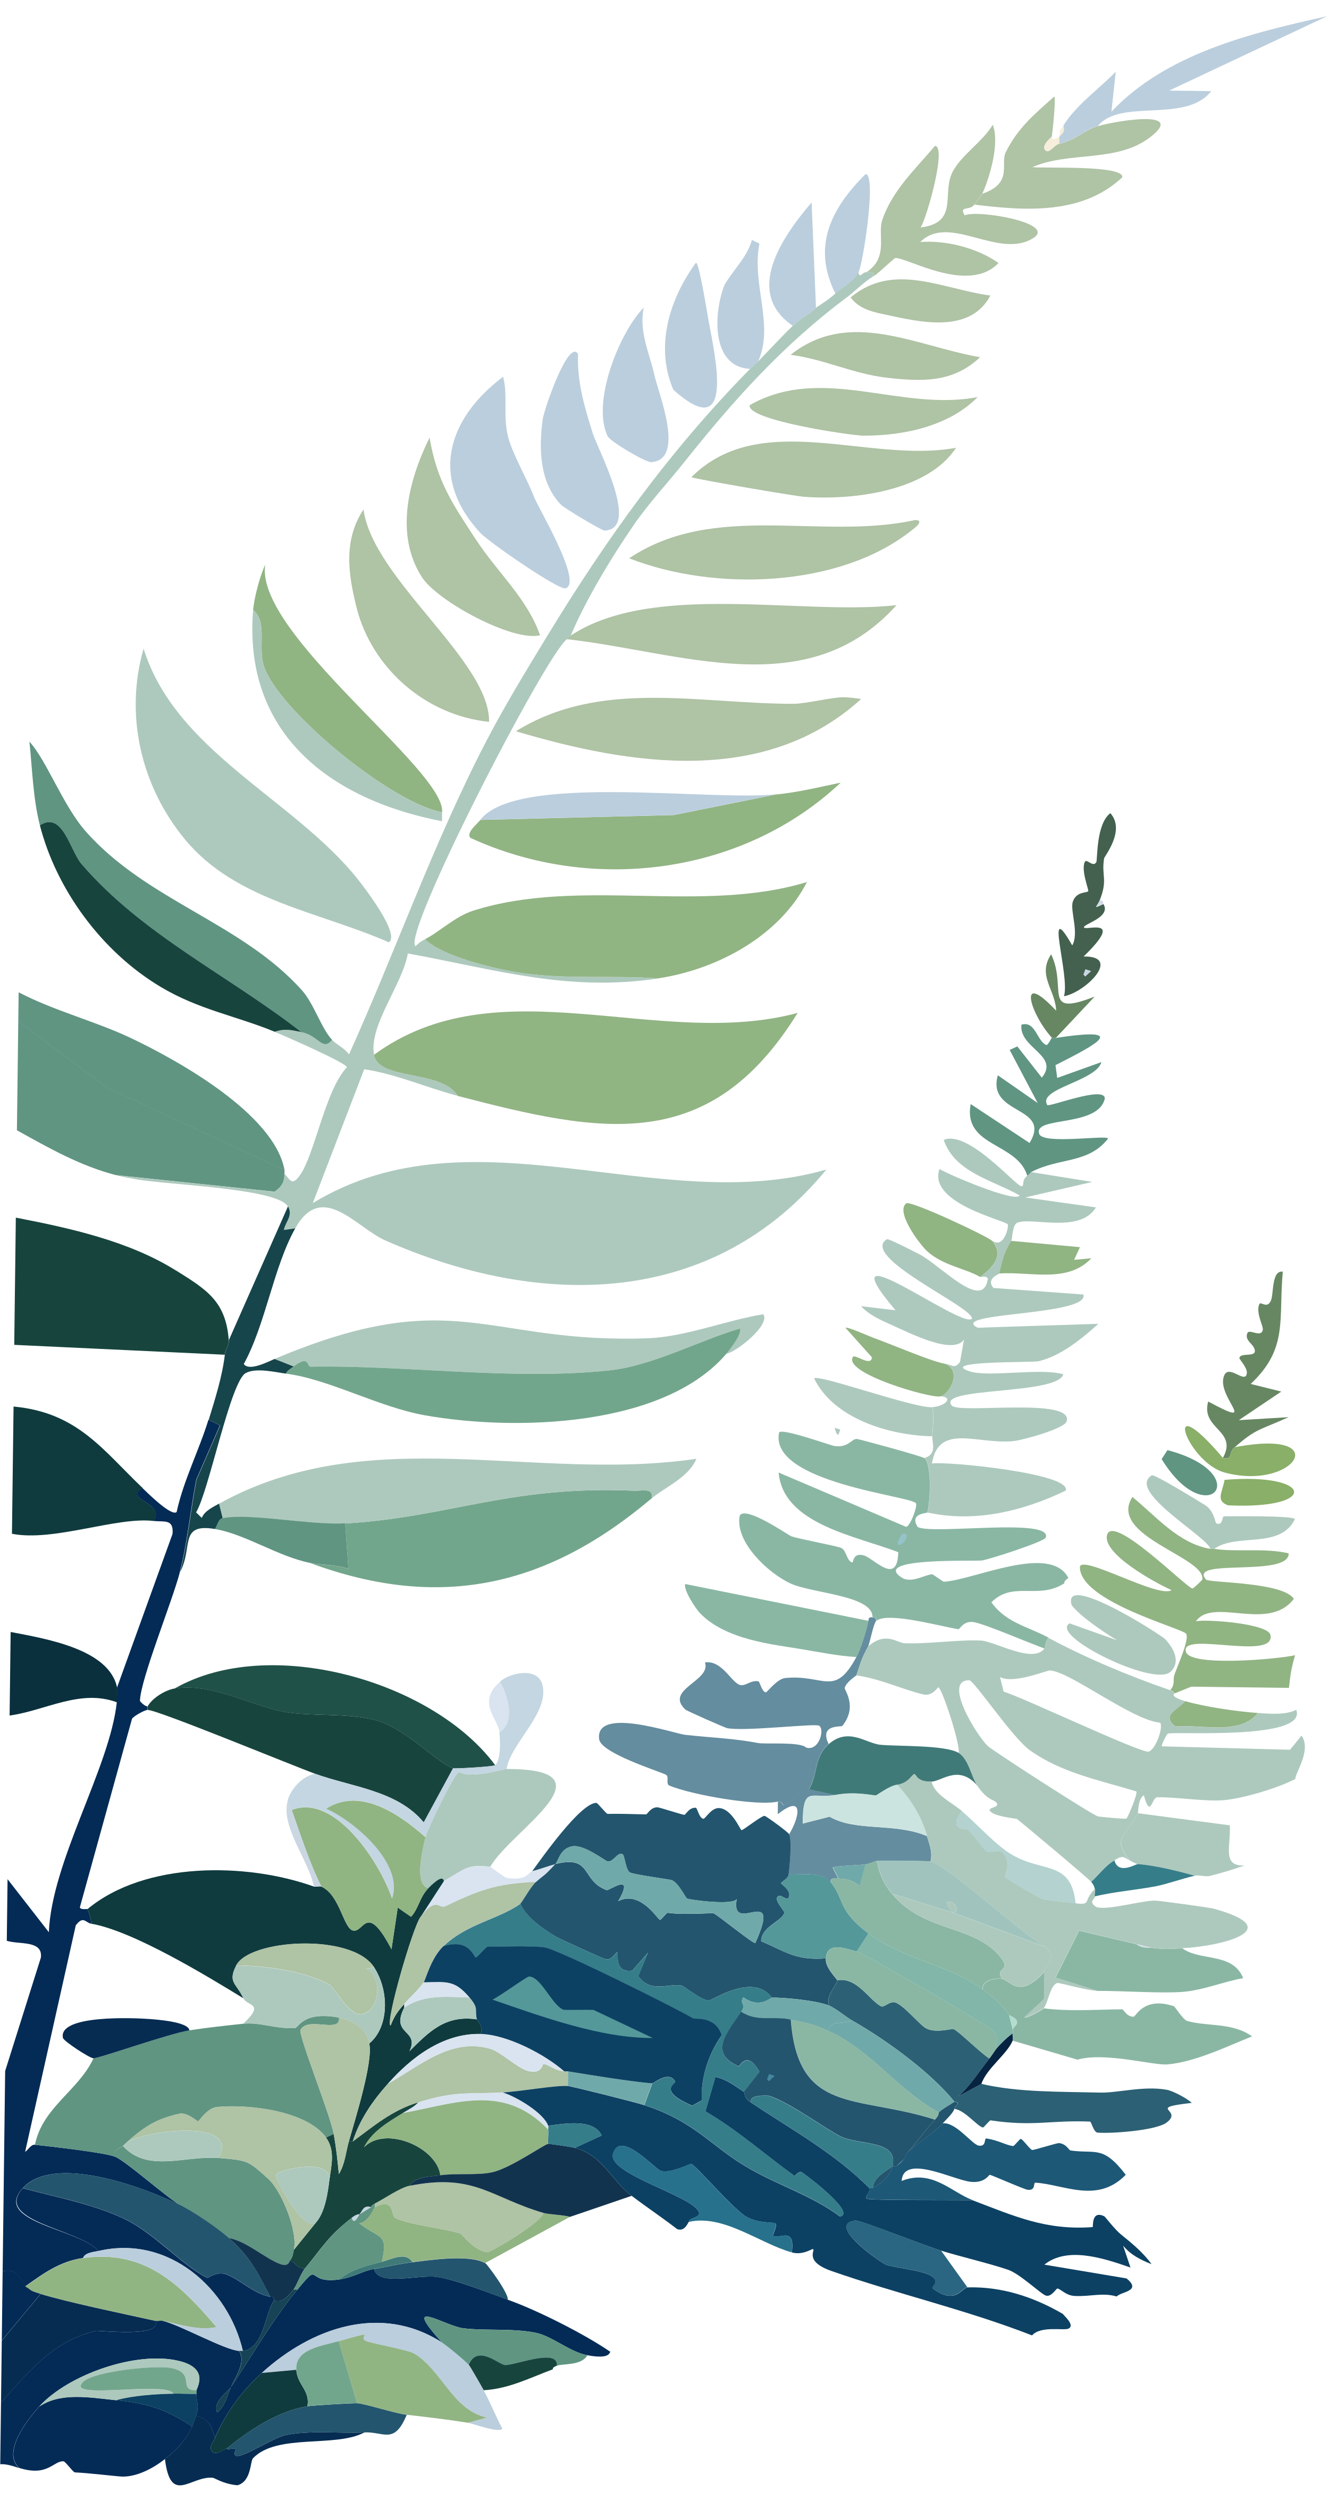 <?xml version="1.0" encoding="UTF-8"?> <svg xmlns="http://www.w3.org/2000/svg" width="566" height="1064" viewBox="0 0 566 1064" fill="none"><g clip-path="url(#clip0_206_526)"><path d="M76.594 669.195C73.368 681.581 59.891 714.64 59.598 723.914C59.594 724.216 61.861 726.455 62.817 726.266L62.798 727.807C61.596 727.858 56.94 730.379 56.219 731.576L34.032 811.755C34.086 813.028 37.236 812.431 37.27 812.565C37.951 814.55 38.843 816.605 38.816 818.781C36.385 818.383 35.578 815.19 32.276 819.47L10.697 915.901C11.907 915.146 13.209 912.684 14.796 912.871C21.247 913.588 44.411 916.156 48.979 917.955C53.546 919.754 70.585 934.973 76.438 938.396C60.436 930.592 22.76 916.823 9.656 931.363C-3.447 945.904 33.837 948.615 41.945 958.061C39.998 958.506 36.075 958.792 35.376 961.061C25.508 962.478 18.381 967.714 10.758 973.146C10.197 972.837 7.862 964.702 1.057 966.828L2.122 881.729L17.417 833.185C18.288 825.659 7.987 827.774 2.819 826.035L3.148 799.745L20.8 822.408C22.063 791.976 46.78 752.326 49.74 724.528C49.782 724.026 49.885 718.635 49.818 718.332L73.48 652.877C74.056 646.319 69.835 647.907 65.393 647.349C70.787 639.546 51.881 638.137 60.661 633.356C62.65 635.223 72.866 645.5 75.22 643.587C78.142 630.125 84.764 617.312 88.775 604.299L93.653 606.671L83.584 629.758C81.132 642.321 79.75 656.874 76.56 669.127L76.594 669.195Z" fill="#042B56"></path><path d="M74.954 540.753C88.091 548.956 96.22 553.914 97.425 570.443C97.608 572.79 96.041 573.809 95.724 576.618L6.064 572.414L6.742 518.261C29.882 522.737 54.951 528.243 74.953 540.786L74.954 540.753Z" fill="#17453E"></path><path d="M121.14 497.988C121.24 498.458 121.127 499.026 121.12 499.528C121.219 502.946 120.098 505.075 116.964 507.213L49.371 500.171C33.957 496.159 20.777 488.592 7.207 481.087L7.788 434.669L45.776 462.979L121.175 497.954L121.14 497.988Z" fill="#609582"></path><path d="M55.013 441.491C76.002 451.366 116.847 474.219 121.174 498.022L45.775 463.046L7.787 434.736L7.942 422.345C22.639 430.065 40.306 434.607 55.013 441.491Z" fill="#609582"></path><path d="M60.767 633.391C51.951 638.137 70.857 639.58 65.499 647.384C49.529 645.476 22.879 656.33 5.093 652.825L5.771 598.671C33.278 601.193 44.088 617.607 60.802 633.391L60.767 633.391Z" fill="#0F3B3E"></path><path d="M49.888 718.367C49.955 718.669 49.852 724.06 49.81 724.562C34.137 718.739 19.332 728.1 4.089 730.187L4.535 694.62C19.116 697.449 46.6 701.779 49.887 718.4L49.888 718.367Z" fill="#0A303E"></path><path d="M368.933 115.858C370.559 115.711 372.257 115.464 372.161 117.439C367.643 120.23 364.385 123.773 360.643 126.573C333.094 147.13 312.074 170.749 291.27 196.883C284.132 205.837 276.26 214.179 269.751 223.678C260.293 237.46 249.478 255.245 243.073 270.539C241.649 271.492 241.502 271.993 241.43 272.059C231.91 279.51 170.465 398.99 177.02 402.756C178.203 401.364 179.484 400.576 181.118 399.726C188.194 407.049 211.638 412.635 222.528 414.178C241.806 416.932 261.142 415.03 280.401 416.443C241.774 422.29 211.073 412.628 173.698 405.83C171.306 419.231 157.039 436.47 159.283 448.959C161.263 460.037 188.051 455.147 194.936 466.421C181.739 462.973 168.89 457.185 155.111 455.103L133.214 512.073C201.129 470.853 280.68 518.306 351.937 497.795C303.93 556.28 230.938 557.476 164.015 527.933C151.69 522.487 137.183 502.442 125.737 522.798L120.82 523.507C121.499 520.032 124.851 517.394 122.57 513.48C118.008 505.619 69.832 504.279 57.47 501.847C54.723 501.31 52.045 500.908 49.335 500.204L116.928 507.247C120.062 505.109 121.183 502.979 121.085 499.561C123.457 501.835 124.193 505.06 127.606 500.413C133.999 491.684 138.44 464.106 147.743 454.241C147.378 452.327 120.867 440.774 116.933 439.15C121.224 437.663 124.074 438.436 128.335 439.293C135.66 440.758 137.128 447.61 141.358 442.538C143.309 444.639 146.925 446.225 148.623 448.825C168.376 405.127 184.413 359.338 206.556 316.507C214.733 300.699 223.96 285.641 233.224 270.416C258.42 229.096 285.118 191.949 319.449 157.007C320.557 155.882 321.769 154.96 322.735 153.967C327.491 149.136 332.968 143.142 337.613 138.678C340.901 135.504 344.665 133.776 347.488 131.064C348.239 130.337 352.755 127.747 355.72 124.971C358.328 122.525 363.766 119.645 365.615 115.816C366.001 118.802 367.06 116.002 368.862 115.857L368.933 115.858Z" fill="#ADC9BD"></path><path d="M194.936 466.421C188.051 455.147 161.263 460.037 159.283 448.959C212.092 410.195 280.583 447.094 339.708 431.12C302.125 491.745 256.238 482.462 194.935 466.454L194.936 466.421Z" fill="#91B483"></path><path d="M280.366 416.443C261.142 414.996 241.806 416.932 222.493 414.178C211.602 412.635 188.159 407.049 181.083 399.725C187.373 396.488 193.808 390.071 201.607 387.589C246.871 373.284 298.502 389.137 343.653 375.433C332.215 397.932 306.189 412.479 280.366 416.409L280.366 416.443Z" fill="#91B483"></path><path d="M309.365 576.177C310.871 574.387 315.93 567.919 315.219 565.431C297.714 570.572 277.772 581.376 259.53 583.291C218.168 587.664 172.848 580.967 132.343 581.699C130.542 581.743 132.021 576.403 125.001 581.607L116.885 578.424C193.975 545.96 206.781 572.147 276.013 569.597C291.908 569.025 309.403 561.909 325.075 559.392C328.197 563.785 313.967 575.263 309.365 576.211L309.365 576.177Z" fill="#ADC9BD"></path><path d="M309.365 576.177C282.706 607.463 219.451 609.217 181.018 602.406C161.22 598.909 140.22 587.023 121.714 584.648C122.118 583.447 123.967 582.365 125.001 581.607C132.021 576.403 130.542 581.744 132.343 581.699C172.848 580.967 218.168 587.664 259.53 583.291C277.772 581.376 297.714 570.572 315.219 565.431C315.929 567.953 310.905 574.421 309.365 576.177Z" fill="#72A68C"></path><path d="M241.395 272.059C241.395 272.059 241.614 271.492 243.038 270.538C277.963 247.395 341.576 262.092 381.811 257.571C343.893 299.836 290.049 277.457 241.395 272.059Z" fill="#AFC3A5"></path><path d="M208.332 307.25C180.793 304.427 158.207 283.913 151.851 258.578C148.286 244.398 146.173 229.868 154.81 216.846C158.816 246.54 208.658 281.162 208.296 307.25L208.332 307.25Z" fill="#AFC3A5"></path><path d="M227.465 211.559C229.277 216.271 248.437 248.164 240.854 250.414C237.948 251.282 207.985 230.575 204.467 226.746C183.045 203.467 190.314 178.436 214.266 160.347C216.421 168.647 214.128 176.959 216.382 185.897C218.232 193.222 224.49 203.784 227.465 211.559Z" fill="#BBCEDD"></path><path d="M74.351 718.673C89.952 716.155 105.898 725.599 120.69 728.531C131.538 730.677 147.871 728.938 159.8 732.102C172.819 735.581 186.927 750.898 192.978 752.615L180.473 775.671C169.275 762.099 150.016 760.652 134.27 754.995C124.604 751.491 66.684 727.587 62.868 727.808L62.888 726.267C64.838 722.741 70.389 719.327 74.386 718.673L74.351 718.673Z" fill="#17453E"></path><path d="M210.929 751.332C210.321 751.961 193.822 752.893 192.977 752.648C186.927 750.898 172.819 735.615 159.799 732.136C147.906 728.939 131.538 730.677 120.69 728.565C105.898 725.633 89.917 716.188 74.351 718.706C114.571 695.596 184.405 715.428 210.929 751.366L210.929 751.332Z" fill="#205148"></path><path d="M202.805 229.807C211.742 243.518 224.489 254.664 230.012 270.375C218.501 273.313 186.343 255.928 179.762 245.764C167.951 227.562 173.995 204.425 182.943 186.249C186.131 205.146 192.931 214.711 202.769 229.806L202.805 229.807Z" fill="#AFC3A5"></path><path d="M407.152 190.596C395.2 208.969 363.621 213.029 342.457 211.458C338.331 211.138 296.688 204.018 294.44 203.119C323.901 173.643 370.101 197.434 407.116 190.595L407.152 190.596Z" fill="#AFC3A5"></path><path d="M252.277 184.001C254.483 191.063 272.98 225.192 257.473 225.835C256.377 225.888 240.327 216.309 238.864 214.783C229.698 205.223 229.42 190.716 231.164 178.311C231.708 174.365 242.08 143.981 246.198 150.664C245.666 162.147 248.916 173.207 252.312 184.002L252.277 184.001Z" fill="#BBCEDD"></path><path d="M368.062 185.451C362.519 185.415 317.763 178.825 319.291 172.447C350.085 154.879 383.511 175.361 416.354 169.006C404.516 181.15 385.255 185.498 368.027 185.417L368.062 185.451Z" fill="#AFC3A5"></path><path d="M278.673 159.578C280.48 167.573 292.026 195.653 277.397 196.709C275.064 196.881 259.923 187.982 258.788 185.657C251.767 171.133 263.932 141.306 274.16 130.917C272.054 141.207 276.533 150.039 278.708 159.612L278.673 159.578Z" fill="#BBCEDD"></path><path d="M417.414 152.037C405.91 162.846 393.063 162.484 378.15 160.824C363.236 159.163 351.346 152.918 336.682 151.026C361.786 131.143 389.97 147.305 417.379 152.036L417.414 152.037Z" fill="#AFC3A5"></path><path d="M125.736 522.832C116.492 539.296 113.152 563.505 103.83 580.572C106.12 583.816 114.187 579.563 116.92 578.424L125.036 581.608C123.967 582.398 122.153 583.447 121.75 584.648C117.343 584.09 109.037 582.01 104.629 584.434C98.123 588.037 88.959 634.715 83.515 643.724L85.922 646.066C87.124 643.1 90.604 641.502 93.342 639.962L94.888 646.178C92.977 646.556 92.697 649.165 91.583 650.792C76.045 648.22 82.377 658.482 76.665 669.162C79.855 656.943 81.238 642.356 83.69 629.792L93.758 606.706L88.881 604.334C91.604 595.492 94.692 585.716 95.76 576.585C96.077 573.809 97.643 572.757 97.461 570.41L122.64 513.481C124.922 517.395 121.534 520.033 120.891 523.508L125.807 522.799L125.736 522.832Z" fill="#17454C"></path><path d="M301.803 136.656C304.379 150.857 313.496 189.758 286.75 165.876C278.929 147.658 284.936 127.434 296.394 111.835C297.705 111.516 301.142 133.03 301.803 136.656Z" fill="#BBCEDD"></path><path d="M380.103 134.554C373.695 133.134 366.432 132.306 362.267 126.593C380.605 111.315 401.148 123.027 421.803 125.798C413.705 140.903 395.067 137.823 380.103 134.554Z" fill="#AFC3A5"></path><path d="M322.805 153.968C321.84 154.961 320.628 155.883 319.519 157.008C302.406 156.225 304.045 132.463 308.562 121.299C312.173 114.913 318.243 109.496 320.206 102.118L323.435 103.699C319.971 120.872 329.918 138.615 322.805 153.968Z" fill="#BBCEDD"></path><path d="M277.597 637.679C234.134 674.449 188.619 686.172 132.109 665.267C136.476 666.126 143.539 665.98 148.389 667.782L147.007 648.438C191.561 645.78 217.081 632.132 270.293 634.506C273.257 634.644 278.361 633.033 277.597 637.679Z" fill="#72A68C"></path><path d="M277.597 637.679C278.361 633.033 273.293 634.611 270.293 634.506C217.081 632.132 191.561 645.78 147.007 648.438C132.167 649.324 106.25 643.942 94.852 646.244L93.306 640.028C157.23 604.553 227.722 631.059 296.59 620.901C293.42 628.733 283.199 632.993 277.632 637.679L277.597 637.679Z" fill="#ADC9BD"></path><path d="M147.007 648.405L148.389 667.749C143.54 665.946 136.512 666.093 132.11 665.234C118.445 662.517 104.372 652.929 91.512 650.792C92.626 649.198 92.906 646.589 94.818 646.177C106.215 643.875 132.168 649.257 146.973 648.371L147.007 648.405Z" fill="#609582"></path><path d="M451.212 58.103L451.174 61.184C448.872 61.725 447.311 65.156 445.417 64.194C442.831 62.051 447.89 58.363 447.93 58.029C447.651 60.537 450.962 58.335 451.178 58.069L451.212 58.103Z" fill="#F6EEDB"></path><path d="M61.144 275.999C74.648 319.779 124.777 339.935 152.068 373.839C154.919 377.391 170.623 397.685 165.602 401.072C135.51 387.9 100.438 383.341 78.907 357.448C59.847 334.5 53.027 303.967 61.179 276L61.144 275.999Z" fill="#ADC9BD"></path><path d="M188.291 345.687C166.872 341.969 118.749 302.545 112.419 283.608C109.696 275.468 114.101 264.905 107.812 259.568C108.266 254.348 110.639 245.301 112.961 240.305C108.357 269.623 189.856 327.853 188.291 345.687Z" fill="#91B483"></path><path d="M188.291 345.687C188.169 346.958 188.329 348.266 188.243 349.538C139.356 340.117 103.494 311.231 107.812 259.568C114.101 264.905 109.661 275.468 112.419 283.608C118.749 302.512 166.872 341.969 188.291 345.687Z" fill="#ADC9BD"></path><path d="M141.428 442.572C137.234 447.644 135.731 440.759 128.405 439.328C97.216 415.055 60.607 397.883 34.717 367.748C29.81 362.059 26.74 345.005 16.987 351.28C14.058 339.889 13.757 327.291 12.526 315.652C19.91 323.717 26.802 342.862 36.514 353.869C62.659 383.472 102.897 392.751 128.628 421.544C133.711 427.235 136.795 437.59 141.428 442.606L141.428 442.572Z" fill="#609582"></path><path d="M128.406 439.294C124.145 438.437 121.294 437.664 117.004 439.151C100.425 432.345 84.64 429.769 68.31 419.985C43.219 404.967 23.99 378.533 16.987 351.28C26.74 345.005 29.81 362.059 34.717 367.747C60.642 397.883 97.216 415.055 128.405 439.328L128.406 439.294Z" fill="#17453E"></path><path d="M212.763 737.421C212.164 731.619 202.791 724.534 213.034 715.753C216.49 721.725 219.768 733.389 212.763 737.421Z" fill="#D9E4F0"></path><path d="M359.325 296.747C360.314 296.759 366.556 297.273 366.658 297.609C325.841 334.546 269.001 325.896 219.721 311.245C255.802 288.819 297.68 299.626 338.106 299.563C342.943 299.556 354.453 296.753 359.325 296.747Z" fill="#AFC3A5"></path><path d="M204.561 348.972L286.956 346.922L330.279 338.186C339.859 337.267 348.784 335.034 358.058 333.107C316.758 371.981 252.745 380.692 200.405 356.658C198.278 354.521 203.09 350.896 204.561 348.972Z" fill="#91B483"></path><path d="M389.644 221.326C394.445 221.386 388.64 225.4 387.962 225.961C357.153 250.262 304.034 251.807 267.952 237.623C304.375 213.258 349.638 230.137 389.643 221.36L389.644 221.326Z" fill="#AFC3A5"></path><path d="M418.285 82.444C417.995 83.077 416.095 85.331 414.979 87.059C413.144 89.849 408.197 87.342 410.861 91.663C415.942 89.114 450.187 94.868 440.08 101.307C425.381 110.669 404.166 90.641 391.937 103.016C402.716 102.146 416.196 105.53 425.26 111.941C412.345 125.479 385.821 109.236 381.259 109.849C380.658 109.942 374.331 116.16 372.196 117.473C372.291 115.498 370.558 115.744 368.968 115.892C378.686 109.515 373.544 100.072 375.779 93.535C380.031 81.061 389.747 72.072 398.204 62.096C403.285 62.327 394.711 92.901 392.049 96.82C408.244 94.846 401.227 82.901 405.401 73.775C408.705 66.481 418.74 60.175 422.783 53.092C425.83 60.7 421.625 75.151 418.356 82.445L418.285 82.444Z" fill="#AFC3A5"></path><path d="M447.93 58.062C447.89 58.397 442.796 62.051 445.416 64.227C447.275 65.188 448.872 61.725 451.173 61.218C458.22 59.598 461.768 55.355 467.579 53.686C475.622 51.375 505.801 46.36 489.548 58.617C475.292 69.324 455.372 64.285 439.645 71.156C445.994 71.671 478.881 70.273 477.933 75.487C461 91.353 437.011 89.813 415.014 87.093C416.13 85.398 418.029 83.144 418.32 82.478C431.616 77.989 425.894 69.711 428.321 64.817C433.463 54.498 440.349 48.756 448.989 41.093C449.795 41.606 448.273 55.99 447.964 58.096L447.93 58.062Z" fill="#AFC3A5"></path><path d="M467.544 53.652C461.733 55.321 458.185 59.564 451.139 61.184L451.177 58.103C452.503 56.545 453.6 56.358 452.859 53.468C458.121 44.892 468.096 37.782 475.177 30.535L473.34 47.528C496.668 22.899 532.331 14.134 565.185 6.908L497.92 38.557L515.852 38.781C504.945 52.713 477.156 41.68 467.544 53.652Z" fill="#BBCEDD"></path><path d="M330.28 338.152L286.956 346.888L204.562 348.939C219.956 329.101 300.764 340.965 330.28 338.119L330.28 338.152Z" fill="#BBCEDD"></path><path d="M347.524 131.065C344.701 133.776 340.937 135.504 337.649 138.679C316.679 124.415 333.181 100.739 345.65 86.157L347.524 131.065Z" fill="#BBCEDD"></path><path d="M365.685 115.817C363.836 119.68 358.399 122.526 355.791 124.972C345.801 105.084 353.7 88.904 368.644 74.085C373.407 74.346 367.57 111.888 365.685 115.817Z" fill="#BBCEDD"></path><path d="M451.212 58.103C451.256 54.62 451.812 55.297 452.895 53.468C453.6 56.358 452.538 56.545 451.212 58.103Z" fill="#F6EEDB"></path><path d="M437.521 500.407C438.662 499.517 439.058 498.919 439.164 498.886L465.203 503.064L436.593 509.673L466.727 513.902C460.053 525.207 439.068 517.844 433.21 520.45C431.08 521.395 431.182 527.325 430.677 528.156C427.396 533.641 427.048 536.082 425.596 542.026C425.521 542.36 419.708 544.197 423.083 548.191L461.39 550.982C464.206 560.128 403.253 558.494 416.375 565.123L467.766 563.455C460.98 569.634 451.635 577.254 442.287 579.382C439.561 580.017 399.358 579.146 412.894 583.67C421.051 586.384 443.172 582.072 452.845 584.94C450.403 593.853 398.443 590.255 405.368 598.28C408.5 601.903 457.88 594.516 454.217 605.088C453.155 608.123 435.654 612.894 432.083 613.319C416.667 615.135 399.737 605.31 396.904 622.927C402.672 621.86 456.73 627.126 453.849 634.459C435.699 643.175 415.264 648.211 395.019 643.771C396.242 639.164 396.904 622.927 393.686 620.542C399.318 619.005 396.842 613.782 397.049 611.306C397.413 607.593 397.687 602.672 397.204 598.915C402.894 598.45 406.12 594.605 400.51 594.3C404.442 593.311 410.075 583.299 402.308 580.389C405.727 580.9 406.408 582.851 408.849 579.7L411.468 565.028C412.835 579.984 389.923 568.577 381.287 564.65C376.161 562.309 370.61 560.162 366.708 555.96L381.374 557.685C349.992 520.581 410.778 566.594 413.953 561.174C414.051 556.151 365.912 534.915 377.692 527.459C378.368 527.032 389.453 532.798 391.487 533.828C400.469 538.396 418.681 558.587 420.696 544.243C420.079 542.795 417.949 543.739 417.458 543.432C423.196 539.149 427.78 533.981 422.559 528.021C427.384 531.732 429.763 522.249 429.176 521.136C428.245 519.416 394.936 512.133 400.132 497.561C403.354 499.678 432.572 512.169 434.238 508.806C422.599 502.196 406.645 499.049 401.911 485.189C412.347 480.698 433.151 505.41 435.099 504.932C436.48 504.581 434.847 502.45 437.593 500.307L437.521 500.407Z" fill="#ADC9BD"></path><path d="M515.431 659.212C515.959 659.286 516.526 659.159 517.054 659.233C526.356 660.722 538.844 658.735 548.841 661.171C549.029 671.524 505.568 663.008 513.642 672.32C514.896 673.743 546.359 673.266 551.035 680.526C540.123 694.792 516.834 679.662 509.325 690.052C514.103 689.107 540.064 691.073 541.063 695.876C543.357 707.192 502.039 693.913 505.101 703.163C507.21 709.554 544.571 706.136 551.546 704.515C549.662 711.224 549.645 712.597 548.936 718.416L507.352 717.896L499.971 720.885C499.971 720.885 500.617 720.089 498.367 719.324C500.548 717.107 499.516 714.984 500.068 713.149C501.062 709.946 506.613 697.99 505.198 695.427C503.92 693.1 460 681.831 459.902 667.025C460.327 661.303 493.661 680.611 498.934 676.792C492.369 673.896 469.119 661.279 471.514 653.236C474.169 644.259 505.58 676.138 507.91 676.134C508.193 676.137 511.98 672.601 512.018 672.333C513.867 662.81 471.543 653.773 482.272 637.159C492.267 645.323 501.971 657.001 515.43 659.246L515.431 659.212Z" fill="#91B483"></path><path d="M448.035 441.754C448.565 441.727 449.163 441.868 449.659 441.774C480.857 437.073 467.919 444.046 449.514 453.362L450.258 458.797L469.089 452.066C466.692 460.276 441.762 463.347 446.018 470.334C446.64 471.38 470.554 461.932 470.519 467.559C467.75 480.051 439.711 474.911 442.615 482.684C444.323 487.228 471.315 482.977 471.93 484.592C463.462 495.473 451.071 492.571 439.129 498.886C439.022 498.952 438.626 499.55 437.486 500.406C433.146 486.083 410.064 488.273 413.4 469.925L438.472 486.485C448.169 470.528 420.117 474.833 424.957 457.677L441.933 469.479L430 446.887L433.267 445.387L443.692 458.682C451.473 449.166 433.892 446.166 435.007 436.131C440.96 434.397 441.629 442.98 445.49 444.77C446.298 445.149 447.788 441.717 447.965 441.719L448.035 441.754Z" fill="#609582"></path><path d="M525.751 615.998C522.966 618.476 525.297 621.251 520.786 620.592C527.396 608.683 511.229 608.414 514.556 596.531C537 608.636 518.073 594.767 521.222 585.796C523.2 580.059 530.53 589.597 531.019 584.378C531.224 582.136 527.809 578.509 527.849 578.141C527.987 575.564 534.316 577.686 534.418 575.142C534.561 572.163 529.741 570.829 531.267 567.365C532.103 565.466 537.241 569.651 537.817 565.906C538.049 564.335 534.729 558.733 536.329 555.069C536.911 553.703 539.584 557.32 541.255 553.589C542.526 550.725 541.453 540.596 546.317 541.259C544.433 562.003 548.697 573.914 532.655 589.054L545.678 592.299L527.59 604.465L548.79 603.19C536.61 608.732 535.032 607.875 525.786 616.066L525.751 615.998Z" fill="#668762"></path><path d="M517.054 659.233C516.526 659.159 515.959 659.286 515.431 659.212C514.329 654.141 479.444 634.578 490.543 627.951C491.645 627.295 510.95 639.227 513.227 640.628C517.151 643.022 517.475 648.218 518.037 648.426C520.953 649.534 520.335 645.373 521.323 645.386C525.631 645.372 550.278 645.078 551.495 646.534C545.259 659.586 526.744 652.32 517.089 659.267L517.054 659.233Z" fill="#ADC9BD"></path><path d="M397.133 598.947C397.616 602.705 397.343 607.592 396.978 611.339C378.236 610.903 355.025 603.646 346.728 586.727C347.991 584.566 389.57 599.59 397.133 598.947Z" fill="#ADC9BD"></path><path d="M425.561 542.026C427.012 536.082 427.36 533.641 430.642 528.155L459.948 530.833L457.444 536.228L464.796 535.55C454.705 546.309 439.023 541.156 425.561 542.026Z" fill="#91B483"></path><path d="M520.821 620.593C525.297 621.251 522.966 618.476 525.786 615.999C568.716 607.76 551.571 634.811 521.592 626.765C505.476 622.444 493.717 588.701 520.857 620.559L520.821 620.593Z" fill="#89AF68"></path><path d="M521.517 629.88C559.44 626.703 562.031 642.546 523.006 640.717C517.594 638.707 520.566 635.327 521.517 629.88Z" fill="#89AF68"></path><path d="M449.659 441.774C449.128 441.868 448.565 441.727 448.035 441.754C438.839 431.758 432.836 412.121 449.804 430.187C449.423 421.105 441.658 415.28 447.668 406.177C454.651 420.868 443.519 432.988 466.19 424.195L449.659 441.774Z" fill="#668762"></path><path d="M497.209 617.216C535.213 627.271 514.205 652.766 494.725 621.036L497.209 617.216Z" fill="#609582"></path><path d="M355.433 607.704L357.859 608.504L357.019 610.805L356.216 610.025L355.433 607.704Z" fill="#ADC9BD"></path><path d="M468.327 383.223C467.233 385.956 464.888 387.133 469.931 384.784C473.391 390.455 461.21 393.283 461.651 394.729C462.16 396.377 479.474 389.626 461.496 407.12C477.917 406.857 462.329 422.371 453.129 424.031C455.814 415.39 444.349 380.779 456.648 402.404C459.679 397.183 455.668 387.553 456.88 383.85C458.385 379.213 463.211 380.144 463.469 379.277C463.689 378.576 460.332 370.361 462 366.865C462.797 365.234 465.533 369.455 466.907 366.927C467.449 365.895 466.756 350.713 472.887 346.1C479.432 353.484 470.363 364.357 470.209 365.394C469.02 372.982 471.9 374.191 468.363 383.157L468.327 383.223Z" fill="#43614E"></path><path d="M469.931 384.784C464.888 387.133 467.233 385.956 468.327 383.223C470.201 382.979 469.689 384.379 469.931 384.784Z" fill="#D4DBE6"></path><path d="M462.241 412.523L464.702 413.324L462.202 415.637L461.399 414.857L462.241 412.523Z" fill="#CAD7E3"></path><path d="M216.237 978.833C229.383 983.519 249.415 993.751 259.986 1001.05C259.421 1001.04 260.262 1004.34 250.188 1002.47C242.686 1001.07 235.074 994.309 228.277 992.918C218.663 990.921 206.75 992.112 197.303 990.989C189.547 990.055 170.114 977.117 188.259 997.072C162.13 980.299 132.554 990.815 111.447 1010.05C102.769 1017.94 96.088 1027.07 91.543 1037.63C90.009 1033.22 89.628 1029.77 83.504 1028.25C84.969 1024.05 83.519 1021.42 83.62 1018.98C83.627 1018.47 83.633 1017.94 83.64 1017.43C83.651 1016.53 89.334 1008.19 76.452 1004.95C58.186 1000.37 28.928 1010.75 16.684 1024.3C11.457 1030.1 0.656 1044.03 8.201 1050.49C5.634 1049.69 2.857 1048.68 0.066 1048.85L0.395 1022.56C12.349 1009.58 21.973 996.666 40.742 992.111C42.123 991.793 69.69 995.187 66.075 987.772C67.061 987.986 68.373 987.6 69.323 987.813C76.75 989.614 95.718 1000.24 101.786 1000.61C104.798 1005.34 100.523 1011.21 98.344 1016.04C96.797 1018.34 90.499 1022.28 92.49 1026.79C96.055 1024.05 96.675 1019.67 98.344 1016.04C107.374 1002.66 116.325 986.994 126.578 974.629C137.26 961.766 129.502 972.321 144.569 970.198C150.581 969.336 154.677 966.473 159.312 965.727C160.841 973.282 178.278 968.008 186.172 969.145C194.066 970.282 208.013 975.849 216.238 978.799L216.237 978.833Z" fill="#042B56"></path><path d="M66.111 987.773C69.725 995.153 42.159 991.76 40.777 992.111C22.008 996.666 12.42 1009.58 0.43 1022.56L0.759 996.266L17.319 976.376C28.503 979.833 53.365 985 66.11 987.806L66.111 987.773Z" fill="#062C52"></path><path d="M10.828 973.147C13.913 974.894 11.869 974.633 17.32 976.309L0.76 996.199L1.128 966.795C7.933 964.67 10.268 972.771 10.829 973.113L10.828 973.147Z" fill="#042B56"></path><path d="M208.763 794.615C198.967 793.119 197.627 795.849 189.129 800.566C188.738 800.795 189.245 796.949 182.56 803.565C176.286 802.749 179.795 787.519 181.208 781.876C182.025 778.638 193.337 754.964 195.429 754.22C201.5 757.176 214.122 752.913 215.817 752.934C262.774 752.919 217.43 779.215 208.763 794.615Z" fill="#ADC9BD"></path><path d="M215.817 752.934C214.087 752.912 201.5 757.176 195.429 754.22C193.372 754.964 182.025 778.671 181.208 781.876C169.335 771.378 153.086 760.757 138.957 769.758C151.772 775.512 172.129 793.553 167.005 808.026C161.762 792.552 142.501 763.07 124.262 770.345C123.648 768.662 122.07 767.805 122.697 765.669C124.237 761.066 128.998 755.833 134.234 754.994C149.98 760.685 169.239 762.132 180.438 775.67L192.942 752.614C193.822 752.86 210.286 751.927 210.894 751.298C213.433 748.751 213.037 740.908 212.693 737.386C219.698 733.354 216.42 721.69 212.964 715.718C217.603 711.723 228.821 709.72 230.887 716.713C234.442 728.816 217.581 741.702 215.746 752.9L215.817 752.934Z" fill="#C3D6E2"></path><path d="M208.763 794.615C209.186 794.687 214.709 799.144 216.048 799.362C224.612 800.574 225.118 796.796 226.676 796.413C230.041 795.584 233.235 794.251 236.493 793.454C231.304 799.05 232.311 797.522 228.242 801.089C211.216 801.78 203.834 804.803 189.77 811.426C186.858 812.796 186.119 806.925 179.122 815.949L189.094 800.599C197.626 795.882 198.931 793.185 208.728 794.648L208.763 794.615Z" fill="#D9E4F0"></path><path d="M133.634 802.953C134.443 803.231 136.25 802.684 136.882 802.993C144.921 806.611 146.223 821.097 150.522 821.72C155.104 822.381 156.148 809.498 166.734 829.661L169.393 811.908L175.063 815.831C178.428 812.122 178.7 807.369 182.561 803.531C189.246 796.883 188.704 800.728 189.13 800.532L179.158 815.882C175.857 820.095 164.012 861.012 166.363 862.147C168.004 858.014 169.261 856.254 172.198 852.942L172.179 854.482C166.064 866.33 178.913 863.677 174.382 873.066C182.676 864.83 189.652 857.514 203.079 859.491C203.146 859.793 206.249 862.914 204.625 865.707C188.354 865.37 174.875 876.02 165.206 886.885C158.581 894.339 153.26 902.043 150.211 911.451L148.588 911.431C151.247 902.018 158.967 877.63 157.265 869.77C165.54 863.007 166.015 847.639 159.295 837.305C149.769 822.649 106.274 825.387 100.591 836.57C96.898 843.86 100.674 844.007 103.664 850.543C88.247 841.105 56.608 821.818 38.816 818.782C38.843 816.605 37.951 814.55 37.27 812.566C61.708 792.272 104.847 792.678 133.599 802.952L133.634 802.953Z" fill="#0F3B3E"></path><path d="M144.374 858.79C145.241 865.701 130.967 858.053 127.998 864.011C126.947 866.108 140.508 899.673 142.131 908.268L138.864 909.768C130.498 898.342 105.819 895.554 92.564 896.795C88.11 897.208 84.969 902.796 84.332 902.889C83.907 902.95 79.757 898.879 76.216 899.706C67.222 901.804 62.175 904.521 54.033 911.821C53.426 912.383 52.999 912.679 52.39 913.341C51.317 914.467 48.067 914.627 49.084 917.956C44.517 916.191 21.353 913.589 14.901 912.872C17.995 897.034 33.622 889.66 39.829 876.038C41.946 876.198 72.09 865.488 80.756 864.157C88.468 862.98 95.856 862.202 103.634 861.361C110.599 860.578 117.692 863.715 125.643 863.178C127.127 863.062 129.124 855.852 144.445 858.757L144.374 858.79Z" fill="#609582"></path><path d="M93.069 918.507C105.695 919.535 105.448 919.532 114.143 927.278C119.904 932.374 126.925 949.713 125.167 957.595C124.755 959.5 124.814 960.405 123.485 962.23C123.273 962.194 123.166 965.14 119.406 963.72C112.729 961.258 105.333 954.132 97.514 952.627C92.905 948.483 82.157 941.214 76.508 938.43C70.655 935.007 53.616 919.754 49.049 917.989C48.031 914.66 51.281 914.5 52.355 913.375C62.907 924.996 78.82 917.357 93.068 918.54L93.069 918.507Z" fill="#609582"></path><path d="M76.508 938.397C82.193 941.181 92.906 948.416 97.514 952.594C107.011 961.12 109.584 967.081 115.137 977.567C107.952 976.205 102.622 970.444 96.509 968.056C92.469 966.465 88.721 969.667 88.335 969.494C77.981 964.575 65.942 950.49 52.78 944.296C39.617 938.102 23.732 935.09 9.727 931.364C22.796 916.823 60.507 930.593 76.508 938.397Z" fill="#23556E"></path><path d="M115.137 977.567C115.137 977.567 117.046 977.357 116.742 979.128C112.863 984.338 112.496 999.574 103.409 1000.63C97.315 974.162 71.9 951.134 41.98 958.095C33.872 948.648 -3.019 945.54 9.691 931.397C23.697 935.123 39.687 938.17 52.744 944.329C65.801 950.488 77.946 964.608 88.299 969.527C88.686 969.7 92.433 966.497 96.473 968.089C102.586 970.476 107.916 976.237 115.101 977.6L115.137 977.567Z" fill="#042B56"></path><path d="M35.446 961.095C61.867 957.339 76.963 972.635 92.168 990.444C85.297 992.233 76.048 989.27 69.358 987.847C68.372 987.634 67.061 988.019 66.11 987.806C53.4 985.001 28.504 979.799 17.319 976.377C11.868 974.701 13.912 974.961 10.827 973.214C18.451 967.782 25.542 962.545 35.446 961.128L35.446 961.095Z" fill="#91B483"></path><path d="M103.445 1000.63C102.95 1000.69 102.315 1000.62 101.821 1000.61C95.753 1000.24 76.82 989.649 69.358 987.813C76.049 989.237 85.297 992.233 92.169 990.41C76.963 972.601 61.867 957.306 35.447 961.062C36.146 958.759 40.068 958.507 42.016 958.062C71.936 951.101 97.35 974.163 103.445 1000.6L103.445 1000.63Z" fill="#BBCEDD"></path><path d="M49.376 1021.59C62.423 1022.93 70.444 1025.21 81.858 1032.82C79.065 1038.78 75.453 1042.49 70.282 1046.61C64.683 1051.06 57.971 1054.16 52.252 1054.12C50.099 1054.09 37.761 1052.57 31.903 1052.33C31.162 1052.32 27.831 1047.65 27.055 1047.61C22.715 1047.35 20.44 1054.26 8.272 1050.46C0.727 1043.96 11.528 1030.06 16.755 1024.27C25.941 1018.15 37.881 1020.41 49.411 1021.59L49.376 1021.59Z" fill="#042B56"></path><path d="M188.294 997.039C190.641 998.542 197.98 1004.56 199.58 1006.46C200.172 1007.14 205.043 1015.67 205.976 1017.36C208.806 1022.55 211.133 1028.44 213.927 1033.7C212.841 1035.8 201.35 1031.54 199.271 1031.21L207.454 1029C192.664 1025.93 188.048 1008.29 175.987 1001.54C174.094 1000.48 160.639 997.899 156.489 996.641C150.79 994.962 163.196 991.098 144.275 996.488C136.728 998.638 125.626 999.872 126.187 1008.66L111.483 1010.01C132.589 990.782 162.166 980.266 188.294 997.039Z" fill="#BBCEDD"></path><path d="M91.578 1037.6C91.85 1038.41 87.928 1041.54 90.689 1043.78C92.969 1044.92 95.583 1042 96.427 1042.31C97.411 1042.66 99.254 1042.08 100.486 1042.37C96.527 1051.19 114.806 1037.85 121.744 1036.43C132.327 1034.29 144.559 1035.82 155.193 1035.31C142.823 1041.96 118.047 1035.62 107.745 1046.31C106.493 1047.6 107.127 1056.25 101.07 1057.81C94.969 1057.24 91.435 1054.65 90.518 1054.6C81.066 1053.85 72.647 1066.4 70.247 1046.61C75.453 1042.49 79.03 1038.78 81.823 1032.82C82.222 1031.95 83.066 1029.45 83.505 1028.19C89.629 1029.7 90.009 1033.19 91.543 1037.56L91.578 1037.6Z" fill="#062C52"></path><path d="M250.188 1002.47C247.519 1007.03 239.8 1005.92 237.069 1006.96C237.8 999.3 219.56 1006.74 215.042 1006.69C212.535 1006.65 203.256 997.662 199.545 1006.49C197.909 1004.6 190.57 998.575 188.259 997.072C170.114 977.117 189.547 990.088 197.303 990.989C206.715 992.112 218.628 990.954 228.277 992.918C235.074 994.309 242.686 1001.07 250.188 1002.47Z" fill="#609582"></path><path d="M126.187 1008.66C126.6 1015.19 132.186 1017.37 130.9 1024.19C118.306 1026.24 105.774 1034.53 96.427 1042.31C95.618 1042.04 92.969 1044.95 90.689 1043.78C87.928 1041.54 91.85 1038.4 91.578 1037.6C96.124 1027 102.84 1017.88 111.483 1010.01L126.187 1008.66Z" fill="#0F3B3E"></path><path d="M159.676 939.438C159.25 939.667 157.233 945.604 153.058 946.322C161.624 953.061 165.472 950.262 162.633 962.687C156.257 964.382 149.707 965.875 144.604 970.199C129.537 972.321 137.295 961.767 126.613 974.629L124.989 974.609C126.245 972.983 128.149 967.581 130.012 965.394C137.467 956.477 139.893 951.684 149.84 943.97C150.749 947.499 152.677 942.934 153.107 942.47C153.534 942.174 157.448 939.745 158.052 939.451C158.159 939.385 157.67 938.944 159.695 937.931L159.676 939.471L159.676 939.438Z" fill="#609582"></path><path d="M206.653 963.238C207.495 963.684 216.764 976.26 216.237 978.833C208.013 975.883 194.419 970.353 186.172 969.178C177.925 968.003 160.841 973.283 159.311 965.76C165.042 964.861 169.259 963.641 175.659 962.883C183.756 961.913 199.533 959.431 206.652 963.271L206.653 963.238Z" fill="#23556E"></path><path d="M83.675 1017.4C75.552 1017.6 83.694 1010.23 73.201 1007.99C66.582 1006.57 40.528 1009.26 35.635 1013.72C26.493 1021.98 70.772 1013.12 73.913 1018.85C66.214 1018.99 56.78 1019.61 49.411 1021.63C37.881 1020.45 25.94 1018.19 16.755 1024.3C28.999 1010.72 58.256 1000.37 76.523 1004.95C89.405 1008.16 83.687 1016.5 83.71 1017.44L83.675 1017.4Z" fill="#ADC9BD"></path><path d="M83.675 1017.4C83.669 1017.9 83.662 1018.44 83.656 1018.94C80.408 1018.97 77.127 1018.76 73.878 1018.82C70.736 1013.12 26.493 1021.98 35.6 1013.68C40.493 1009.22 66.547 1006.54 73.166 1007.96C83.659 1010.2 75.518 1017.57 83.64 1017.37L83.675 1017.4Z" fill="#72A68C"></path><path d="M73.878 1018.82C77.127 1018.76 80.408 1018.97 83.656 1018.94C83.555 1021.39 85.005 1024.02 83.54 1028.22C83.1 1029.49 82.257 1031.99 81.858 1032.85C70.443 1025.24 62.423 1022.93 49.376 1021.63C56.709 1019.61 66.179 1018.99 73.877 1018.85L73.878 1018.82Z" fill="#0C4163"></path><path d="M126.613 974.596C116.326 986.961 107.374 1002.63 98.38 1016.01C100.594 1011.18 104.869 1005.31 101.821 1000.58C102.351 1000.59 102.95 1000.66 103.445 1000.6C112.497 999.541 112.864 984.305 116.777 979.095C117.101 978.63 119.356 981.841 124.99 974.542L126.614 974.562L126.613 974.596Z" fill="#164355"></path><path d="M175.659 962.85C169.295 963.608 165.042 964.861 159.312 965.727C154.678 966.439 150.581 969.336 144.569 970.198C149.671 965.874 156.257 964.382 162.598 962.687C167.061 961.503 172.786 958.259 175.659 962.85Z" fill="#407A78"></path><path d="M98.344 1016.04C96.675 1019.67 96.09 1024.05 92.49 1026.79C90.499 1022.28 96.797 1018.34 98.344 1016.04Z" fill="#164355"></path><path d="M228.242 801.055C225.994 803.003 222.379 809.691 221.596 810.25C212.226 816.966 198.681 818.773 188.746 828.396C183.421 833.554 181.152 842.704 180.398 843.766C178.061 847.086 174.813 849.893 172.127 852.941C169.226 856.254 167.933 858.013 166.292 862.146C163.941 861.045 175.822 820.094 179.087 815.881C186.085 806.892 186.823 812.763 189.736 811.359C203.765 804.701 211.146 801.712 228.207 801.021L228.242 801.055Z" fill="#AFC3A5"></path><path d="M181.207 781.91C179.795 787.553 176.286 802.749 182.56 803.598C178.699 807.402 178.428 812.155 175.062 815.898L169.392 811.975L166.734 829.728C156.182 809.565 155.103 822.448 150.522 821.787C146.222 821.164 144.921 806.678 136.881 803.06C131.612 792.443 128.183 781.481 124.226 770.411C142.465 763.136 161.726 792.619 166.969 808.092C172.093 793.653 151.735 775.579 138.921 769.825C153.05 760.824 169.299 771.444 181.172 781.943L181.207 781.91Z" fill="#91B483"></path><path d="M124.262 770.345C128.219 781.414 131.613 792.376 136.917 802.994C136.25 802.684 134.443 803.231 133.669 802.953C131.343 791.334 118.954 777.011 122.732 765.67C122.105 767.805 123.719 768.63 124.298 770.345L124.262 770.345Z" fill="#CAD7E3"></path><path d="M199.271 1031.21C190.568 1029.79 182.001 1028.81 173.222 1027.8C167.758 1027.16 155.276 1023.02 152.1 1022.88L144.275 996.489C163.196 991.098 150.79 994.962 156.489 996.641C160.64 997.866 174.094 1000.45 175.987 1001.54C188.048 1008.29 192.628 1025.93 207.454 1029L199.271 1031.21Z" fill="#91B483"></path><path d="M173.222 1027.8C167.871 1040.7 163.53 1034.91 155.193 1035.31C144.559 1035.82 132.327 1034.29 121.744 1036.43C114.771 1037.85 96.527 1051.19 100.486 1042.37C99.219 1042.08 97.376 1042.66 96.427 1042.31C105.775 1034.49 118.306 1026.24 130.9 1024.19C133.129 1023.82 150.018 1022.82 152.1 1022.91C155.276 1023.02 167.758 1027.16 173.222 1027.83L173.222 1027.8Z" fill="#23556E"></path><path d="M237.105 1006.93C234.87 1007.77 235.568 1008.42 235.462 1008.45C225.778 1012.01 216.787 1016.76 206.011 1017.36C205.079 1015.64 200.207 1007.14 199.616 1006.46C203.327 997.629 212.606 1006.62 215.113 1006.65C219.631 1006.71 237.836 999.267 237.14 1006.93L237.105 1006.93Z" fill="#17453E"></path><path d="M178.17 894.819C176.735 896.609 173.645 898.112 171.581 899.392C165.426 903.167 158.384 907.266 155.088 913.89C164.207 904.659 185.981 913.908 187.561 925.886C183.812 926.408 176.327 926.449 174.442 930.378C170.371 931.197 163.568 935.969 159.66 937.93C157.635 938.943 158.123 939.385 158.017 939.45C154.674 938.537 154.574 940.914 153.071 942.47C152.894 942.568 152.05 942.256 149.804 943.97C139.822 951.683 137.397 956.442 129.977 965.393C126.754 966.19 125.95 962.764 123.485 962.23C124.814 960.438 124.755 959.5 125.167 957.596L135.1 945.327C138.439 940.913 139.553 933.692 140.22 928.375C141.004 922.121 142.959 915.446 138.828 909.801L142.095 908.301C143.188 914.043 143.72 919.542 144.318 925.345C146.949 921.09 147.258 916.137 148.552 911.463L150.176 911.484C159.226 904.898 166.687 898.292 178.099 894.818L178.17 894.819Z" fill="#17453E"></path><path d="M240.297 881.662C240.825 881.736 241.392 881.609 241.92 881.682L241.843 887.878C236.799 887.514 221.053 890.264 214.093 890.612C197.984 891.449 194.296 889.896 178.17 894.819C166.758 898.293 159.296 904.899 150.246 911.485C153.259 902.077 158.616 894.373 165.241 886.919C178.752 879.351 191.896 867.29 208.642 871.988C213.251 873.285 220.331 880.273 224.835 881.469C230.993 883.086 231.052 878.398 231.404 878.469C234.574 879.045 234.94 880.858 240.332 881.663L240.297 881.662Z" fill="#AFC3A5"></path><path d="M159.295 837.305C166.015 847.639 165.54 863.007 157.265 869.77C155.662 862.415 148.883 859.65 144.339 858.79C129.017 855.885 126.985 863.094 125.536 863.21C117.586 863.747 110.528 860.611 103.528 861.394C113.172 852.471 105.245 853.979 103.663 850.577C100.638 844.041 96.862 843.893 100.59 836.604C112.665 836.621 129.759 838.945 140.453 844.84C142.171 845.8 148.522 857.469 153.359 857.395C161.093 857.257 163.75 842.419 156.037 838.102L159.294 837.372L159.295 837.305Z" fill="#ADC9BD"></path><path d="M157.265 869.77C158.967 877.63 151.247 902.018 148.588 911.431C147.258 916.103 146.949 921.023 144.354 925.312C143.755 919.51 143.189 914.009 142.131 908.268C140.509 899.64 126.948 866.075 127.998 864.011C130.967 858.053 145.241 865.701 144.374 858.79C148.918 859.651 155.697 862.415 157.3 869.771L157.265 869.77Z" fill="#AFC3A5"></path><path d="M159.295 837.305L156.038 838.035C163.751 842.385 161.059 857.19 153.36 857.328C148.558 857.402 142.172 845.733 140.454 844.773C129.795 838.879 112.665 836.554 100.591 836.537C106.274 825.353 149.77 822.615 159.295 837.272L159.295 837.305Z" fill="#AFC3A5"></path><path d="M199.912 850.207C204.052 855.082 202.039 855.124 203.043 859.524C189.617 857.548 182.64 864.863 174.346 873.099C178.842 863.71 166.028 866.33 172.143 854.515C180.617 848.793 189.853 849.914 199.912 850.207Z" fill="#ADC9BD"></path><path d="M204.625 865.741C215.92 865.983 232.091 874.391 240.297 881.662C234.905 880.824 234.539 879.044 231.369 878.469C231.017 878.397 230.958 883.086 224.8 881.468C220.295 880.273 213.216 873.284 208.607 871.987C191.86 867.289 178.717 879.351 165.206 886.919C174.839 876.053 188.353 865.403 204.625 865.741Z" fill="#D9E4F0"></path><path d="M199.912 850.207C189.853 849.914 180.617 848.793 172.143 854.515L172.162 852.975C174.849 849.893 178.096 847.12 180.433 843.8C190.321 843.555 193.614 842.793 199.912 850.24L199.912 850.207Z" fill="#D9E4F0"></path><path d="M138.829 909.768C142.959 915.413 141.005 922.088 140.22 928.342C141.869 917.912 118.322 923.412 117.41 925.745C116.899 927.078 130.421 952.503 135.101 945.293L125.167 957.562C126.925 949.713 119.904 932.375 114.143 927.245C105.413 919.499 105.661 919.502 93.069 918.473C102.488 902.178 64.486 906.057 53.999 911.788C62.104 904.487 67.187 901.77 76.181 899.672C79.687 898.845 83.873 902.917 84.297 902.855C84.898 902.762 88.075 897.175 92.529 896.761C105.819 895.521 130.464 898.275 138.829 909.734L138.829 909.768Z" fill="#AFC3A5"></path><path d="M80.685 864.19C72.019 865.521 41.91 876.232 39.758 876.071C38.065 875.949 27.104 868.778 26.804 867.401C24.634 857.358 57.626 858.91 63.587 859.353C66.268 859.554 80.449 860.502 80.65 864.223L80.685 864.19Z" fill="#062C52"></path><path d="M93.069 918.507C78.82 917.324 62.943 924.963 52.355 913.341C52.999 912.679 53.391 912.349 53.998 911.821C64.485 906.091 102.452 902.211 93.069 918.507Z" fill="#ADC9BD"></path><path d="M123.485 962.197C125.95 962.73 126.719 966.156 129.977 965.36C128.149 967.547 126.246 972.95 124.954 974.575C119.356 981.841 117.065 978.663 116.742 979.128C117.046 977.357 115.171 977.668 115.137 977.567C109.549 967.08 107.011 961.12 97.514 952.594C105.333 954.098 112.729 961.225 119.406 963.687C123.202 965.074 123.274 962.127 123.485 962.197Z" fill="#11334E"></path><path d="M231.387 941.876C233.92 942.611 239.674 942.683 242.77 943.559L206.653 963.204C199.534 959.364 183.757 961.846 175.66 962.816C172.787 958.225 167.097 961.47 162.598 962.653C165.437 950.228 161.589 953.027 153.024 946.288C157.163 945.569 159.215 939.633 159.641 939.403C168.452 935.059 166.232 943.137 168.549 944.171C175.432 947.171 189.432 948.452 196.183 950.713C196.921 950.957 201.812 957.952 207.488 958.592C208.969 958.745 230.986 945.723 231.352 941.875L231.387 941.876Z" fill="#91B483"></path><path d="M144.275 996.488L152.1 1022.88C149.983 1022.79 133.094 1023.78 130.901 1024.16C132.222 1017.34 126.6 1015.16 126.188 1008.62C125.626 999.872 136.728 998.605 144.275 996.455L144.275 996.488Z" fill="#72A68C"></path><path d="M231.387 941.876C231.021 945.723 209.004 958.745 207.523 958.593C201.812 957.952 196.956 950.957 196.218 950.714C189.432 948.452 175.467 947.171 168.585 944.171C166.267 943.171 168.487 935.059 159.677 939.404L159.696 937.863C163.569 935.902 170.372 931.13 174.478 930.311C201.909 924.793 209.086 935.299 231.423 941.843L231.387 941.876Z" fill="#AFC3A5"></path><path d="M158.017 939.417C157.448 939.744 153.499 942.14 153.072 942.436C154.574 940.881 154.674 938.504 158.017 939.417Z" fill="#C3D6E2"></path><path d="M153.107 942.437C152.678 942.9 150.749 947.465 149.84 943.937C152.086 942.19 152.965 942.536 153.107 942.437Z" fill="#C3D6E2"></path><path d="M214.093 890.612C219.897 892.36 231.567 899.339 233.476 904.789C233.612 905.192 233.392 905.793 233.456 906.329C214.6 886.8 194.583 895.124 171.582 899.358C173.645 898.078 176.736 896.576 178.17 894.785C194.296 889.895 197.984 891.415 214.094 890.579L214.093 890.612Z" fill="#D9E4F0"></path><path d="M233.456 906.33C233.643 908.342 233.263 910.481 233.379 912.525C231.433 912.836 217.539 922.778 209.572 924.621C203.412 926.017 194.422 924.933 187.526 925.885C185.946 913.874 164.172 904.625 155.053 913.89C158.348 907.299 165.391 903.167 171.546 899.392C194.548 895.158 214.565 886.8 233.421 906.363L233.456 906.33Z" fill="#91B483"></path><path d="M140.22 928.375C139.553 933.692 138.474 940.947 135.1 945.326C130.42 952.536 116.898 927.112 117.409 925.778C118.286 923.444 141.869 917.945 140.22 928.375Z" fill="#ADC9BD"></path><path d="M336.144 780.734C337.418 783.329 336.397 794.37 335.931 797.747C335.66 799.72 332.75 800.856 332.636 801.558C332.596 801.892 337.502 804.868 335.806 807.794C334.94 809.291 331.954 805.234 330.899 807.733C330.243 809.332 334.144 813.635 334.069 813.969C333.28 817.744 324.358 819.776 324.136 826.238C335.056 830.997 339.178 834.499 351.759 833.551C351.044 837.092 356.521 842.386 356.55 842.889C356.634 844.632 351.238 849.823 353.167 853.666C347.688 851.353 332.629 850.059 328.742 850.278C320.829 839.36 303.342 851.501 301.824 851.482C298.824 851.445 291.133 845.286 290.5 845.144C284.901 843.968 277.216 848.629 271.803 841.058L275.989 831.062L269.361 838.716C261.12 839.919 263.598 830.94 262.927 830.898C262.222 830.856 260.623 834.453 257.982 833.918C256.855 833.703 238.495 825.3 236.918 824.376C231.801 821.364 223.889 816.006 221.596 810.25C222.379 809.69 225.994 803.003 228.242 801.055C232.312 797.488 231.304 799.017 236.493 793.421C252.361 789.399 247.245 800.422 258.386 804.514C259.299 804.86 270.738 796.395 263.234 809.23C272.616 804.357 280.015 816.876 281.07 817.191C281.457 817.296 283.933 814.078 284.356 814.151C291.546 815.179 302.892 814.115 303.912 814.395C305.355 814.815 320.696 827.434 321.69 827.011C333.493 800.731 310.955 824.331 313.768 808.356C311.651 811.009 294.627 808.753 292.587 808.091C292.095 807.917 289.033 801.514 286.154 800.273C285.311 799.927 269.766 797.89 268.26 796.967C266.368 795.804 266.126 789.739 265.109 789.19C262.969 788.058 261.142 792.992 258.54 792.189C257.695 791.944 248.672 785.099 243.932 785.81C238.52 786.647 237.924 791.931 236.493 793.454C233.235 794.284 230.041 795.584 226.676 796.413C231.059 790.405 247.163 767.495 253.943 767.345C254.579 767.353 258.156 772.054 258.792 772.062C265.043 771.906 271.394 772.22 275.1 772.266C275.806 772.275 276.975 769.174 280.046 769.246C280.787 769.256 290.668 772.427 291.409 772.47C292.08 772.479 293.392 769.212 296.355 769.45C296.954 769.491 297.781 773.923 299.544 774.146C300.355 774.257 302.815 769.498 306.133 769.573C311.603 769.708 315.162 778.73 315.795 778.972C316.357 779.18 324.418 772.682 325.651 772.899C326.32 773.008 335.697 779.791 336.144 780.767L336.144 780.734Z" fill="#23556E"></path><path d="M373.152 689.922C372.046 690.846 370.347 699.634 369.769 700.699C366.627 706.32 366.683 707.493 364.707 713.029C364.597 713.362 360.542 715.723 359.732 718.393C359.474 719.26 365.424 726.268 358.717 734.625C358.322 735.123 348.736 733.763 352.901 742.29C346.583 747.805 348.362 755.162 344.505 761.512L355.878 763.965C345.65 765.981 341.955 759.37 341.85 776.183L353.291 773.245C364.437 779.748 380.905 775.667 394.778 781.501C395.895 785.334 397.201 788.164 396.266 792.339C394.858 792.02 375.83 791.849 373.427 792.053C372.296 792.139 371.083 793.163 368.501 793.532C366.308 793.873 355.606 794.175 354.609 794.899L356.986 799.585C355.397 799.565 353.674 799.007 353.719 801.085C350.176 796.418 341.893 798.123 335.825 797.779C336.291 794.402 337.312 783.361 336.038 780.766C340.578 773.42 342.507 763.228 331.238 772.198L331.306 766.773C332.581 766.454 333.474 768.441 333.722 768.344C340.749 765.417 349.572 748.813 342.998 743.707C348.584 745.887 351.459 736.243 348.833 734.502C347.222 733.443 317.026 737.051 309.665 735.552C308.715 735.339 292.527 728.27 291.83 727.591C282.863 719.072 302.997 715.472 300.236 707.599C307.204 706.514 311.187 715.507 314.804 717.06C317.227 718.129 319.703 714.944 322.978 715.622C323.612 715.763 324.475 720.162 326.167 720.317C326.697 720.357 330.9 714.582 334.399 714.224C350.943 712.555 355.371 722.659 364.697 705.325C366.504 701.998 369.043 693.823 369.798 689.914C370.024 688.778 369.996 688.208 371.441 688.393C371.44 688.494 373.386 688.15 373.045 689.954L373.152 689.922Z" fill="#648D9F"></path><path d="M343.139 743.709C349.713 748.815 340.855 765.452 333.863 768.346C333.615 768.443 332.687 766.455 331.447 766.775C322.594 768.908 294.376 763.899 285.069 759.997C283.383 759.306 285.189 756.08 283.504 755.322C279.396 753.462 255.904 746.067 255.165 740.263C253.294 726.104 287.041 737.882 291.871 738.411C304.247 739.738 312.435 739.908 322.826 741.88C325.925 742.488 340.063 741.258 343.175 743.676L343.139 743.709Z" fill="#648D9F"></path><path d="M369.904 689.882C369.149 693.791 366.611 701.966 364.804 705.293C357.042 704.861 348.907 703.184 341.191 701.916C329.142 699.889 309.182 698.031 298.167 686.673C296.355 684.808 291.087 676.904 291.792 674.199L369.869 689.881L369.904 689.882Z" fill="#8AB7A4"></path><path d="M498.464 711.588C491.461 718.166 446.652 696.067 455.507 690.953L475.789 698.174C470.322 694.89 459.923 687.927 456.416 683.227C451.973 668.668 494.565 695.897 496.202 697.659C499.407 701.082 503.286 707.093 498.463 711.621L498.464 711.588Z" fill="#ADC9BD"></path><path d="M371.414 569.216C377.777 571.406 397.022 579.652 402.273 580.422C410.039 583.332 404.406 593.344 400.475 594.333C396.543 595.322 359.183 584.572 363.189 577.621C364.091 576.058 370.972 582.006 371.343 577.723L360.096 565.189C360.494 564.424 369.973 568.696 371.45 569.183L371.414 569.216Z" fill="#91B483"></path><path d="M422.487 528.087C427.744 534.048 423.125 539.215 417.387 543.498C411.605 540.009 401.348 538.641 394.683 532.395C391.508 529.374 381.264 515.713 385.968 512.188C387.821 510.805 420.955 526.393 422.451 528.12L422.487 528.087Z" fill="#91B483"></path><path d="M316.837 890.357C317.432 890.733 316.175 892.459 320.026 895.053C337.183 906.455 355.698 916.635 370.131 931.252C371.421 932.575 367.538 935.34 369.261 935.897C371.406 936.561 407.986 936.382 414.093 936.459C431.732 943.144 445.353 949.411 465.319 947.919C465.672 947.923 464.634 940.575 470.284 943.325C470.776 943.566 474.594 948.805 477.53 951.153C482.109 954.828 487.001 958.909 490.436 963.708C485.623 961.772 481.623 959.813 478.319 955.819L481.45 965.136C469.112 960.795 454.305 956.255 444.783 963.907L479.768 969.771C486.549 975.249 477.191 975.433 475.612 977.457C469.35 975.67 464.56 977.586 457.679 977.232C454.01 977.052 451.995 974.448 450.375 974.059C449.848 973.919 447.786 977.845 445.43 977.079C443.25 976.382 434.355 967.762 429.257 966.057C420.748 963.204 409.764 960.689 400.831 957.964C394.465 956.042 366.218 944.903 364.309 945.114C351.932 946.667 373.384 961.908 377.138 963.831C379.453 965.032 392.819 966.204 396.636 968.731C400.908 971.531 396.086 973.212 397.38 974.166C407.107 981.222 409.708 973.651 412.074 973.58C426.661 973.193 440.057 977.581 452.711 984.907C452.636 985.241 458.089 989.597 455.069 991.134C453.151 992.081 443.188 989.813 439.534 994.021C411.567 983.12 382.382 976.457 354.259 966.66C342.167 962.455 347.487 957.732 346.221 957.281C345.8 957.108 341.809 960.006 337.236 958.709C338.756 947.239 331.83 953.349 329.168 951.641C328.923 951.47 331.415 947.047 330.048 946.226C329.488 945.884 321.961 946.392 317.026 942.981C311.111 938.854 296.041 921.449 294.457 921.027C293.824 920.852 285.33 925.334 281.358 923.945C278.686 923.007 264.031 906.31 261.077 916.724C258.675 925.235 293.692 934.248 297.454 941.162C299.042 944.029 293.326 943.723 293.336 945.766C293.053 945.83 291.729 950.034 288.39 948.786C282.341 944.088 275.689 939.65 269.008 934.609C260.474 928.205 256.657 917.238 244.797 914.209L256.267 908.926C252.896 901.783 240.938 903.777 233.476 904.789C231.567 899.339 219.897 892.36 214.093 890.612C221.053 890.264 236.834 887.48 241.843 887.878C243.571 888 270.425 894.734 274.364 896.022C296.235 903.096 302.672 913.526 318.866 922.873C331.555 930.2 345.94 934.601 357.763 943.458C364.49 941.934 345.361 927.291 341.686 924.7C340.251 923.677 338.559 926.302 338.419 926.2C325.683 916.996 314.126 906.669 300.422 898.66L304.665 884.008C309.489 885.04 312.95 887.83 316.802 890.357L316.837 890.357Z" fill="#0C4163"></path><path d="M421.378 876.191C417.039 881.563 413.468 887.614 408.114 892.27L417.96 886.967C433.802 890.649 451.672 890.236 468.472 890.681C475.954 890.875 487.151 887.666 497.014 889.497C499.444 889.963 505.513 893.054 507.536 895.055C487.666 897.319 504.289 897.795 496.839 903.429C492.419 906.791 473.513 908.195 467.446 907.717C465.753 907.596 464.786 903.062 464.257 903.022C447.496 902.309 440.292 905.234 421.861 902.491C421.403 902.418 418.997 905.637 418.575 905.531C416.216 905.033 410.726 897.964 406.458 897.642C407.009 895.941 409.387 894.899 406.497 894.561C397.005 882.786 378.679 868.924 362.903 859.984C360.729 858.751 355.871 854.805 353.202 853.666C351.273 849.823 356.67 844.599 356.585 842.889C364.901 841.352 370.144 851.265 375.194 853.941C376.597 854.696 379.218 851.212 381.744 852.483C386.165 854.715 391.792 862.087 394.67 863.463C398.741 865.423 405.581 863.365 406.072 863.606C408.669 864.844 417.769 874.002 421.414 876.191L421.378 876.191Z" fill="#2C6074"></path><path d="M444.489 854.809C455.487 856.219 466.831 855.323 477.918 855.227C478.589 855.236 479.75 858.432 482.787 858.37C483.775 858.382 487.027 849.614 499.966 853.929C500.388 854.068 503.883 859.706 505.607 860.196C514.508 862.652 524.771 860.738 533.24 866.739C522.311 871.124 509.131 877.591 497.22 878.681C491.282 879.21 470.49 873.289 458.903 876.661L431.289 868.578C431.58 867.878 431.104 866.432 431.327 865.497C431.439 865.029 431.34 864.458 431.347 863.956C431.472 862.383 433.631 862.008 433.019 860.125C432.577 858.746 429.904 857.942 429.8 857.774C427.24 853.555 422.522 849.744 418.533 846.814C418.053 842.855 424.068 841.858 426.746 842.26C430.129 842.772 433.836 851.226 444.717 839.404C444.636 840.274 444.825 850.492 444.572 850.991L436.321 858.626C437.514 859.243 444.237 855.208 444.523 854.876L444.489 854.809Z" fill="#8AB7A4"></path><path d="M414.093 936.425C407.986 936.349 371.372 936.527 369.262 935.864C367.539 935.306 371.421 932.541 370.132 931.219L371.756 931.239C375.633 928.943 378.875 926.606 380.026 922.065C380.347 921.801 381.364 922.349 381.65 922.085C383.149 920.764 383.255 920.799 384.936 919.044C385.258 918.713 386.277 916.315 386.598 915.984C390.598 912.349 398.144 907.486 401.438 903.776C406.921 902.974 414.07 912.844 416.819 913.247C420.273 913.759 418.978 910.025 420.105 910.206C425.286 910.975 428.331 913.056 431.469 913.43C431.962 913.503 434.262 910.317 434.755 910.39C435.601 910.501 438.722 914.995 439.604 915.106C440.344 915.182 450.304 912.058 451.044 912.168C454.322 912.577 455.172 915.234 455.912 915.31C466.803 916.853 469.676 912.97 479.438 925.653C467.348 938.13 453.119 929.746 441.053 929.025C439.819 928.943 441.4 932.345 437.767 932.065C436.391 931.981 422.417 925.777 421.536 925.666C421.113 925.627 419.478 929.324 413.343 928.645C406.045 927.85 384.684 916.596 384.008 928.278C396.818 923.146 405.203 933.031 414.093 936.392L414.093 936.425Z" fill="#1D5877"></path><path d="M483.95 827.468C486.399 829.307 487.817 828.823 490.461 829.09C496.773 829.772 497.446 829.546 503.523 829.254C511.114 834.876 525.004 830.862 529.454 841.972C521.388 843.311 512.407 847.185 503.29 847.841C494.173 848.497 477.664 847.319 467.425 847.392L449.56 841.742L459.59 821.77L483.985 827.502L483.95 827.468Z" fill="#8AB7A4"></path><path d="M408.32 746.065C412.595 748.664 413.837 756.585 416.3 760.099C408.365 750.889 401.32 758.069 396.763 758.314C390.404 758.636 390.096 755.015 389.459 755.141C388.22 755.36 387.081 758.963 382.058 759.704C378.627 760.197 373.529 764.153 373.034 764.247C372.114 764.403 364.265 762.395 355.913 764.033L344.54 761.579C348.397 755.23 346.618 747.838 352.936 742.357C361.396 734.994 368.792 742.053 374.963 742.633C382.474 743.363 402.572 742.644 408.354 746.133L408.32 746.065Z" fill="#407A78"></path><path d="M523.738 776.885C524.335 785.568 520.163 794.526 530.055 793.98C524.629 795.922 520.873 796.98 515.312 798.451C513.541 798.932 510.623 797.924 508.781 798.37C501.745 796.406 491.502 793.899 484.376 793.408C483.673 793.232 481.252 791.962 481.148 791.827C473.356 782.485 479.373 781.321 484.647 771.774L523.737 776.919L523.738 776.885Z" fill="#ADC9BD"></path><path d="M484.376 793.408C491.502 793.866 501.745 796.372 508.781 798.37C503.718 799.546 496.661 802.003 492.414 802.821C483.743 804.487 474.839 805.113 466.269 807.149C465.959 806.509 466.619 804.574 466.308 804.068C465.962 803.494 466.356 803.03 464.722 800.967C467.973 797.959 470.704 794.108 474.617 791.812C476.162 798.095 483.67 793.433 484.376 793.475L484.376 793.408Z" fill="#367D8A"></path><path d="M554.403 738.615L549.419 744.75L494.819 743.296C494.545 742.556 496.967 738.064 497.322 737.901C499.984 736.795 556.917 740.891 552.067 727.767C547.343 730.053 540.89 729.436 535.739 729.104C528.062 738.822 511.566 733.859 500.608 734.861C494.419 730.094 501.615 727.806 504.803 724.094C498.05 722.067 500.217 721.022 499.935 720.951C499.83 720.917 500.581 720.156 498.331 719.391C480.543 713.239 462.911 705.884 446.428 697.069C444.999 698.391 444.962 701.372 444.746 701.704C440.004 708.21 423.742 698.661 417.886 698.286C409.701 697.749 395.2 699.778 385.249 699.419C382.143 699.313 377.193 694.227 369.733 700.765C366.591 706.387 366.647 707.56 364.671 713.095C374.54 714.425 384.719 719.174 393.097 721.189C397.215 722.178 399.208 718.083 399.666 718.189C401.145 718.509 409.038 742.289 408.284 746.132C412.558 748.731 413.801 756.651 416.264 760.166C420.773 766.586 423.044 765.71 424.331 767.234C426.279 769.536 419.894 769.154 421.847 771.055C424.149 773.328 432.756 773.938 433.21 774.278C436.077 776.592 463.366 799.342 464.687 800.966C467.938 797.959 470.669 794.108 474.581 791.812C477.676 789.975 477.96 789.878 481.112 791.894C473.32 782.551 479.337 781.387 484.611 771.84C484.792 771.474 484.584 765.543 487.144 764.134C490.015 774.487 490.487 765.014 492.853 764.976C500.975 764.81 514.257 767.053 522.178 766.114C530.416 765.145 544.095 761.096 551.628 757.204C551.808 754.091 558.632 744.898 554.296 738.681L554.403 738.615ZM479.747 774.024C479.213 774.352 468.105 773.275 467.543 773.1C464.834 772.296 422.596 745.038 420.608 743.104C415.656 738.219 401.4 715.029 412.802 715.172C414.814 715.197 431.068 739.517 438.521 744.902C452.027 754.618 468.195 757.667 483.951 762.487C484.646 763.433 480.281 773.695 479.747 774.024ZM489.071 745.535C485.709 746.196 435.519 722.423 427.429 720.01L425.882 713.794C431.492 716.913 446.008 710.898 447.101 710.978C455.886 711.49 482.036 732.183 494.133 733.239C495.48 735.567 492.009 744.969 489.071 745.569L489.071 745.535Z" fill="#ADC9BD"></path><path d="M535.74 729.07C528.063 738.788 511.566 733.825 500.609 734.827C494.419 730.06 501.615 727.772 504.804 724.061C512.929 726.473 527.132 728.527 535.739 729.104L535.74 729.07Z" fill="#91B483"></path><path d="M221.631 810.251C223.925 815.974 231.837 821.331 236.953 824.376C238.565 825.335 256.89 833.703 258.017 833.918C260.659 834.454 262.257 830.856 262.963 830.899C263.634 830.907 261.12 839.919 269.397 838.717L276.024 831.062L271.839 841.058C277.287 848.663 284.936 843.969 290.535 845.144C291.169 845.286 298.894 851.446 301.859 851.483C303.377 851.502 320.864 839.361 328.778 850.279C328.071 850.304 323.562 855.137 316.564 850.126C314.692 852.983 318.049 852.724 315.674 856.312C309.702 865.214 301.685 873.889 314.572 879.51C315.169 879.752 318.052 872.252 323.509 881.933L316.872 890.358C312.985 887.831 309.56 885.041 304.736 884.009L300.492 898.661C314.197 906.67 325.754 916.997 338.49 926.201C338.63 926.303 340.322 923.678 341.757 924.701C345.431 927.292 364.56 941.935 357.833 943.458C346.011 934.568 331.661 930.168 318.937 922.874C302.742 913.527 296.271 903.063 274.434 896.023L277.798 886.787C278.362 886.828 285.107 881.051 287.586 886.139C287.964 886.915 279.736 889.893 294.802 896.278L298.891 894.018C298.303 884.565 301.825 873.991 307.394 866.29C304.603 857.948 295.968 859.582 295.267 859.171C288.013 854.86 238.084 829.984 232.059 828.971C227.056 828.138 211.727 828.65 207.596 828.665C206.96 828.657 203.088 833.398 202.631 833.259C201.822 832.981 199.944 825.052 188.816 828.43C198.751 818.807 212.261 817 221.666 810.285L221.631 810.251Z" fill="#367D8A"></path><path d="M353.825 801.086C359.938 809.101 356.678 812.946 369.863 822.958L364.859 830.633C360.074 829.3 352.062 826.252 351.759 833.551C339.178 834.499 335.056 830.997 324.136 826.238C324.393 819.81 333.315 817.778 334.069 813.969C334.144 813.635 330.208 809.332 330.899 807.733C331.954 805.234 334.94 809.29 335.806 807.794C337.466 804.901 332.561 801.892 332.636 801.558C332.751 800.822 335.695 799.687 335.931 797.747C341.999 798.124 350.282 796.419 353.825 801.053L353.825 801.086Z" fill="#54989A"></path><path d="M364.895 830.6C368.131 831.512 419.201 861.158 422.381 863.81C426.993 867.686 422.633 869.005 424.72 871.577C423.537 873.003 422.634 874.633 421.414 876.192C417.769 874.036 408.669 864.845 406.072 863.606C405.545 863.365 398.741 865.424 394.67 863.463C391.792 862.088 386.2 854.716 381.744 852.483C379.253 851.212 376.597 854.696 375.194 853.942C370.144 851.266 364.901 841.352 356.585 842.89C356.592 842.387 351.115 837.093 351.795 833.551C352.062 826.253 360.109 829.301 364.894 830.634L364.895 830.6Z" fill="#8AB7A4"></path><path d="M236.493 793.421C237.925 791.898 238.52 786.613 243.933 785.777C248.673 785.032 257.696 791.911 258.54 792.156C261.107 792.959 262.935 788.024 265.109 789.157C266.127 789.672 266.368 795.771 268.26 796.934C269.767 797.857 285.311 799.894 286.154 800.239C289.034 801.481 292.096 807.883 292.588 808.057C294.627 808.719 311.652 810.975 313.768 808.322C310.956 824.298 333.494 800.698 321.69 826.978C320.696 827.401 305.355 814.782 303.913 814.362C302.892 814.081 291.511 815.145 284.356 814.117C283.898 814.045 281.422 817.263 281.07 817.158C280.015 816.877 272.616 804.324 263.234 809.197C270.774 796.362 259.3 804.827 258.386 804.48C247.245 800.389 252.361 789.366 236.494 793.387L236.493 793.421Z" fill="#70A9A9"></path><path d="M353.167 853.666C355.836 854.771 360.694 858.751 362.868 859.984C359.493 861.583 352.418 859.92 353.031 864.516C345.272 861.003 344.667 861.397 336.781 859.657C328.894 857.917 322.537 860.852 315.639 856.311C318.049 852.724 314.657 852.983 316.528 850.126C323.527 855.137 328.036 850.303 328.742 850.278C332.628 850.093 347.688 851.386 353.167 853.666Z" fill="#70A9A9"></path><path d="M393.615 620.541C396.868 622.927 396.206 639.164 394.948 643.77C394.838 644.137 387.143 644.008 390.811 649.915C396.735 653.372 448.482 645.78 445.373 654.45C444.751 656.184 421.603 663.632 418.348 664.161C415.376 664.659 370.738 662.761 384.01 671.468C388.177 674.2 394.267 669.989 397.09 670.091C397.373 670.095 401.64 673.263 401.958 673.234C414.642 672.555 447.32 656.819 454.973 671.586C455.077 671.788 452.91 672.799 453.32 673.876C442.144 681.106 431.446 672.698 422.22 681.995C428.536 690.749 437.451 692.167 446.499 697.003C445.071 698.325 445.033 701.306 444.817 701.638C438.736 699.519 419.563 691.24 414.771 690.443C410.332 689.684 408.73 693.516 408.202 693.443C401.153 692.416 377.969 685.829 373.187 689.923C373.492 688.118 371.581 688.462 371.582 688.362C371.841 679.02 346.042 678.261 336.704 673.991C327.366 669.721 312.811 656.342 315.035 645.081C317.49 640.691 335.76 653.447 336.955 653.864C340.33 655.078 354.879 657.672 358.077 658.784C360.503 659.618 360.48 664.274 362.907 665.041C363.575 665.25 362.996 660.721 367.852 662.021C372.18 663.181 382.232 675.298 382.556 660.664C364.461 653.672 333.524 648.796 331.61 626.766L385.939 649.888C387.745 649.441 390.742 641.306 390.125 639.892C388.857 636.761 327.424 631.168 331.788 609.752C332.486 607.584 353.68 615.218 355.371 615.474C361.574 616.355 362.723 612.015 365.188 612.515C367.653 613.015 392.46 619.757 393.614 620.608L393.615 620.541Z" fill="#8AB7A4"></path><path d="M384.242 652.914C387.754 651.552 385.806 657.69 382.56 657.549C381.617 656.7 383.993 653.045 384.242 652.914Z" fill="#95C3C9"></path><path d="M396.763 758.28C397.894 763.821 405.407 767.198 409.669 770.835C403.348 779.432 411.519 778.161 412.008 778.602C414.731 781.048 419.382 787.437 420.046 787.981C420.78 788.593 425.914 787.451 426.577 788.063C431.672 792.816 427.511 798.089 428.065 798.9C428.55 799.677 442.922 807.963 444.258 808.381C444.961 808.624 455.891 809.8 458.112 810.095C465.055 811.053 461.128 808.894 466.344 804.002C466.655 804.508 465.995 806.443 466.305 807.083C466.752 808.026 462.958 809.386 467.059 811.748C471.948 813.216 487.222 808.617 492.372 808.983C494.983 809.15 515.108 811.914 516.797 812.371C548.816 821.145 520.481 828.361 503.523 829.22C497.447 829.513 496.773 829.739 490.462 829.057L483.951 827.434L459.555 821.703L449.526 841.675L467.39 847.324C463.188 847.372 451.158 843.805 450.308 844.029C447.263 844.761 446.388 852.622 444.454 854.775C444.168 855.106 437.48 859.142 436.252 858.524L444.503 850.89C444.757 850.357 444.566 840.172 444.648 839.302C444.934 836.191 451.261 832.753 444.783 828.485C435.458 823.177 403.554 793.971 396.302 792.306C397.237 788.131 395.931 785.301 394.814 781.468C392.375 773.165 388.016 766.076 382.024 759.637C387.046 758.929 388.186 755.326 389.424 755.074C390.061 754.948 390.334 758.568 396.728 758.247L396.763 758.28Z" fill="#ADC9BD"></path><path d="M379.854 806.034C393.521 822.685 414.82 819.1 425.98 832.905C431.161 839.301 423.492 837.061 426.676 842.192C423.998 841.79 417.984 842.787 418.464 846.746C404.681 836.524 384.062 833.721 369.828 822.924C356.643 812.912 359.903 809.101 353.79 801.052C353.781 798.975 355.469 799.532 357.057 799.552C360.587 799.596 363.401 800.402 365.985 802.746L368.537 793.499C371.119 793.13 372.296 792.106 373.463 792.02C374.385 797.324 376.307 801.736 379.819 806.034L379.854 806.034Z" fill="#8AB7A4"></path><path d="M396.337 792.306C403.554 793.971 435.458 823.176 444.818 828.485L405.845 814.064C409.448 813.874 406.614 808.982 403.467 809.378C402.435 810.068 405.598 814.06 405.845 814.064L379.855 806.001C376.342 801.736 374.456 797.291 373.498 791.987C375.866 791.782 394.929 791.954 396.338 792.273L396.337 792.306Z" fill="#A0C4BD"></path><path d="M394.849 781.469C380.976 775.635 364.508 779.716 353.362 773.212L341.921 776.151C342.025 759.371 345.685 765.948 355.949 763.933C364.302 762.296 372.15 764.303 373.07 764.147C373.566 764.053 378.664 760.097 382.095 759.604C388.052 766.009 392.447 773.098 394.885 781.436L394.849 781.469Z" fill="#CCE4E0"></path><path d="M368.607 793.534L366.055 802.78C363.472 800.436 360.658 799.597 357.127 799.586L354.75 794.901C355.712 794.176 366.449 793.841 368.642 793.534L368.607 793.534Z" fill="#70A9A9"></path><path d="M244.797 914.209C256.657 917.271 260.474 928.239 269.008 934.609L242.805 943.559C239.709 942.683 233.955 942.611 231.423 941.876C209.085 935.333 201.908 924.826 174.477 930.344C176.362 926.449 183.847 926.409 187.597 925.853C194.458 924.9 203.447 925.984 209.643 924.588C217.575 922.778 231.504 912.837 233.45 912.493C234.016 912.399 243.777 913.895 244.832 914.176L244.797 914.209Z" fill="#11334E"></path><path d="M337.165 958.675C323.549 954.887 308.066 942.299 293.301 945.732C293.326 943.689 299.006 944.028 297.419 941.128C293.657 934.214 258.605 925.234 261.042 916.69C263.997 906.276 278.651 922.973 281.323 923.911C285.26 925.3 293.754 920.817 294.423 920.993C295.971 921.414 311.04 938.82 316.991 942.947C321.891 946.358 329.417 945.849 330.013 946.192C331.345 947.012 328.888 951.436 329.133 951.607C331.795 953.315 338.721 947.205 337.201 958.675L337.165 958.675Z" fill="#27718C"></path><path d="M380.026 922.098C376.925 924.371 371.915 926.954 371.755 931.273L370.131 931.253C355.698 916.602 337.184 906.422 320.026 895.053C318.13 891.446 327.021 891.925 327.407 892.064C336.025 894.617 352.186 906.643 358.188 909.465C366.05 913.181 382.921 910.813 380.06 922.132L380.026 922.098Z" fill="#367D8A"></path><path d="M400.796 957.93L412.004 973.546C409.638 973.616 407.036 981.187 397.31 974.132C396.015 973.178 400.838 971.53 396.566 968.696C392.749 966.17 379.382 965.031 377.068 963.797C373.35 961.841 351.898 946.6 364.239 945.079C366.183 944.836 394.395 955.975 400.761 957.93L400.796 957.93Z" fill="#2A6681"></path><path d="M277.728 886.753L274.364 895.989C270.426 894.7 243.572 887.967 241.843 887.844L241.921 881.649C252.985 883.428 268.136 885.862 277.728 886.753Z" fill="#70A9A9"></path><path d="M244.797 914.209C243.706 913.927 233.98 912.432 233.414 912.526C233.298 910.481 233.678 908.342 233.492 906.33C233.428 905.793 233.647 905.16 233.511 904.789C240.973 903.811 252.931 901.784 256.302 908.927L244.832 914.209L244.797 914.209Z" fill="#367D8A"></path><path d="M362.868 859.984C378.643 868.923 396.97 882.819 406.461 894.561C404.645 895.811 401.233 897.61 399.872 899.134C382.688 889.909 370.9 872.645 352.996 864.516C352.383 859.919 359.458 861.582 362.832 859.983L362.868 859.984Z" fill="#70A9A9"></path><path d="M431.254 868.577C428.922 874.309 420.125 880.429 417.96 886.967L408.114 892.27C413.433 887.614 417.039 881.563 421.378 876.191C422.634 874.632 423.536 873.036 424.684 871.577C425.904 870.051 429.442 866.645 431.293 865.463C431.069 866.398 431.545 867.877 431.254 868.544L431.254 868.577Z" fill="#072342"></path><path d="M418.499 846.746C422.487 849.71 427.205 853.521 429.765 857.706L431.312 863.922C431.305 864.424 431.404 864.995 431.292 865.463C429.442 866.645 425.939 870.052 424.684 871.577C422.563 869.004 426.957 867.686 422.345 863.81C419.166 861.157 368.096 831.511 364.859 830.6L369.863 822.925C384.062 833.721 404.681 836.524 418.499 846.746Z" fill="#81B6A8"></path><path d="M405.844 814.097L444.818 828.519C451.296 832.787 444.968 836.258 444.683 839.336C433.802 851.158 430.094 842.738 426.711 842.193C423.528 837.062 431.161 839.301 426.016 832.906C414.855 819.1 393.521 822.685 379.889 806.035L405.88 814.097L405.844 814.097Z" fill="#ADC9BD"></path><path d="M431.312 863.922L429.766 857.706C429.766 857.706 432.577 858.713 432.984 860.058C433.596 861.974 431.403 862.315 431.312 863.889L431.312 863.922Z" fill="#B2DDCF"></path><path d="M371.755 931.273C371.915 926.954 376.926 924.371 380.026 922.098C378.874 926.639 375.632 928.977 371.755 931.273Z" fill="#23556E"></path><path d="M490.461 829.09C487.817 828.789 486.399 829.307 483.95 827.468L490.461 829.09Z" fill="#D4DBE6"></path><path d="M353.032 864.483C370.936 872.612 382.723 889.909 399.908 899.101C399.801 899.234 400.285 900.044 398.246 902.162C364.803 891.494 339.945 900.159 336.816 859.624C344.703 861.331 345.309 860.936 353.067 864.484L353.032 864.483Z" fill="#8AB7A4"></path><path d="M458.076 810.128C455.855 809.833 444.961 808.658 444.222 808.414C442.922 807.963 428.549 799.71 428.03 798.933C427.475 798.089 431.636 792.849 426.541 788.096C425.913 787.485 420.744 788.626 420.011 788.014C419.347 787.47 414.696 781.081 411.972 778.635C411.484 778.194 403.312 779.465 409.633 770.868C416.271 776.512 424.277 785.656 431.429 789.698C444.4 797.062 456.221 791.917 458.076 810.128Z" fill="#B3D2D0"></path><path d="M405.844 814.097C405.562 814.094 402.434 810.102 403.467 809.411C406.614 809.015 409.448 813.908 405.844 814.097Z" fill="#ADC9BD"></path><path d="M277.728 886.753C268.135 885.896 252.985 883.428 241.921 881.649C241.392 881.575 240.826 881.702 240.297 881.628C232.056 874.357 215.92 865.949 204.625 865.707C206.214 862.913 203.146 859.827 203.079 859.491C202.075 855.091 204.053 855.048 199.948 850.174C193.651 842.726 190.322 843.522 180.469 843.733C181.224 842.671 183.492 833.521 188.817 828.363C199.91 824.951 201.788 832.913 202.632 833.191C203.054 833.331 206.961 828.623 207.597 828.598C211.728 828.582 227.057 828.071 232.06 828.904C238.12 829.918 288.013 854.793 295.268 859.104C295.969 859.515 304.639 857.882 307.395 866.223C301.826 873.924 298.304 884.532 298.892 893.951L294.803 896.211C279.772 889.826 287.966 886.814 287.587 886.072C285.108 880.983 278.363 886.761 277.799 886.72L277.728 886.753Z" fill="#0C4163"></path><path d="M225.303 841.246C230.491 841.412 234.829 853.055 239.814 855.362C240.41 855.638 250.795 855.299 252.875 855.526L278.005 867.43C256.042 867.624 230.492 858.26 209.716 851.1C212.164 850.126 224.386 841.201 225.338 841.247L225.303 841.246Z" fill="#54989A"></path><path d="M406.422 897.675C405.798 899.577 402.871 902.186 401.438 903.81C398.143 907.52 390.633 912.383 386.598 916.017C390.499 911.846 394.096 906.498 398.174 902.228C400.213 900.11 399.729 899.3 399.837 899.167C401.197 897.644 404.609 895.877 406.426 894.594C409.316 894.932 406.937 896.007 406.387 897.675L406.422 897.675Z" fill="#23556E"></path><path d="M336.781 859.657C339.91 900.192 364.768 891.527 398.21 902.195C394.132 906.465 390.499 911.812 386.634 915.984C386.311 916.349 385.293 918.714 384.971 919.045L381.685 922.085C381.399 922.35 380.382 921.801 380.061 922.065C382.921 910.746 366.086 913.148 358.189 909.398C352.187 906.576 336.061 894.55 327.408 891.997C327.021 891.892 318.13 891.412 320.027 894.986C316.14 892.425 317.397 890.699 316.838 890.29L323.475 881.866C318.018 872.184 315.135 879.684 314.537 879.443C301.65 873.821 309.668 865.146 315.64 856.244C322.574 860.786 329 857.885 336.781 859.59L336.781 859.657Z" fill="#23556E"></path><path d="M381.685 922.119L384.971 919.078C383.289 920.866 383.184 920.798 381.685 922.119Z" fill="#B7CECB"></path><path d="M327.524 882.754L329.95 883.555L327.485 885.835L326.683 885.054L327.524 882.754Z" fill="#44879E"></path></g><defs><clipPath id="clip0_206_526"><rect width="552" height="1057" fill="white" transform="translate(13.228) rotate(0.717)"></rect></clipPath></defs></svg> 